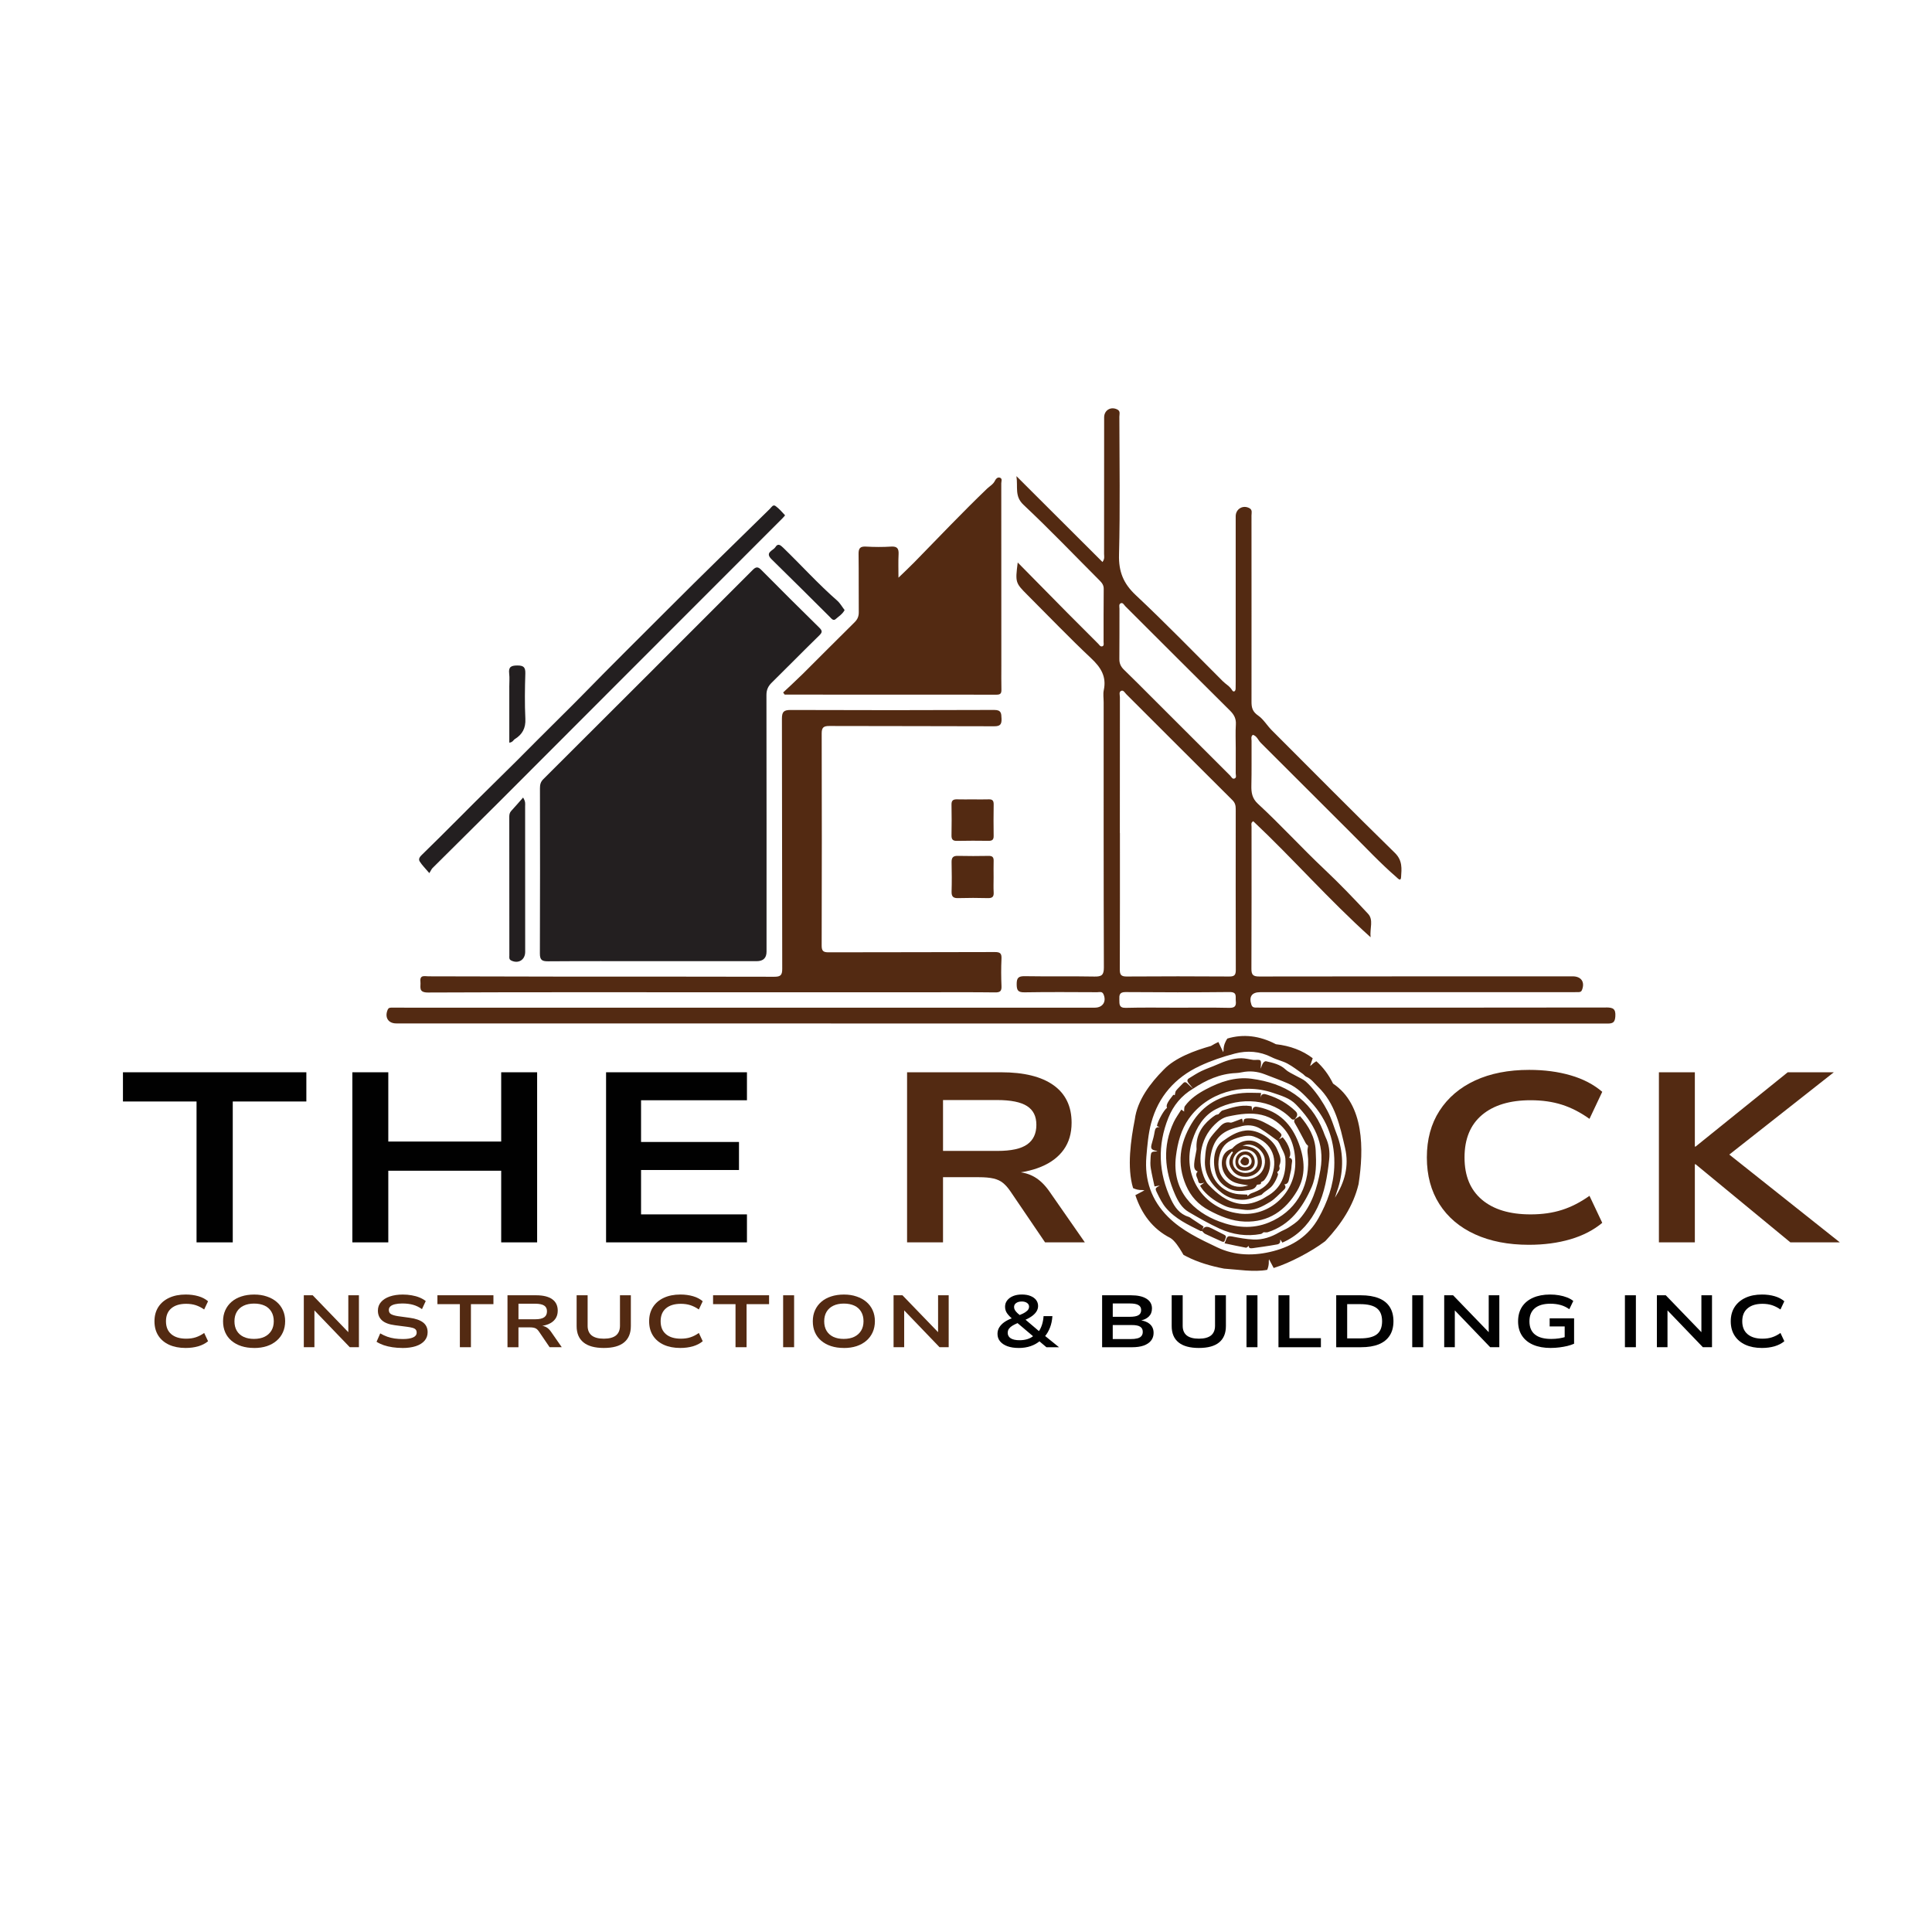 <?xml version="1.0" encoding="UTF-8"?><svg id="Layer_1" xmlns="http://www.w3.org/2000/svg" xmlns:xlink="http://www.w3.org/1999/xlink" viewBox="0 0 1080 1080"><defs><style>.cls-1,.cls-2{fill:#532a12;}.cls-3{fill:#231f20;}.cls-4{fill:none;}.cls-2{fill-rule:evenodd;}.cls-5{fill:#010101;}.cls-6{clip-path:url(#clippath);}</style><clipPath id="clippath"><rect class="cls-4" x="215.73" y="227.21" width="687.89" height="344.98"/></clipPath></defs><path class="cls-3" d="M306.45,537.37c19.56-.15,39.11-.07,58.66-.07,19.29,0,38.58,0,57.87,0q5.53,0,5.52-5.34c0-47.81.04-95.62-.05-143.43,0-2.97.97-4.98,3.01-6.98,8.88-8.72,17.57-17.62,26.49-26.31,1.8-1.76,1.82-2.64.04-4.38-10.88-10.68-21.69-21.44-32.42-32.28-1.87-1.9-3-1.8-4.84.05-38.97,39.03-77.98,78.02-117.04,116.96-1.51,1.51-1.85,3.06-1.85,5.02.04,30.8.1,61.6-.04,92.4-.02,3.72,1.27,4.39,4.65,4.36"/><g class="cls-6"><path class="cls-1" d="M690.13,435.19c-1.23.51-1.77-.92-2.46-1.62-14.78-14.72-29.51-29.48-44.27-44.22-5.01-5.01-10-10.04-15.09-14.97-1.75-1.69-2.61-3.5-2.58-5.99.1-9.36.02-18.72.06-28.09,0-1.11-.53-2.72.91-3.14,1.07-.32,1.7,1.09,2.44,1.82,19.5,19.45,38.95,38.93,58.5,58.32,2.24,2.23,3.42,4.47,3.21,7.72-.27,4.26-.07,8.56-.07,12.84h.01c0,4.82.02,9.63-.02,14.44-.01,1,.59,2.38-.63,2.89ZM690.82,542.21c0,2.78-.75,3.68-3.61,3.66-19.14-.12-38.29-.14-57.44,0-3.12.02-3.8-1.04-3.79-3.94.1-25.44.06-50.87.06-76.3h-.04c0-25.3,0-50.6.03-75.9,0-1.23-.72-2.99.8-3.57,1.22-.47,1.98,1.12,2.78,1.91,19.78,19.73,39.5,39.52,59.31,59.21,1.53,1.51,1.86,3.03,1.86,4.97-.02,29.98-.05,59.97.04,89.95ZM687.09,563.39c-9.62-.22-19.25-.09-28.88-.09-9.62,0-19.26-.17-28.88.09-3.85.1-3.55-2.06-3.61-4.56-.07-2.5-.04-4.27,3.45-4.25,19.39.15,38.78.19,58.17-.02,4.38-.05,3.23,2.59,3.48,4.95.32,2.92-.59,3.95-3.72,3.88ZM897.75,563.2c-64.16.11-128.33.08-192.5.08-1.2,0-2.41,0-3.61-.05-1.01-.04-1.71-.42-2.08-1.51-1.53-4.56.19-7.08,4.89-7.08,58,0,116.01,0,174.01,0,1.34,0,2.68,0,4.02-.04.83-.02,1.47-.22,1.85-1.16,1.77-4.45-.38-7.66-5.21-7.66-58.41.01-116.81,0-175.22.09-3.28,0-4.37-.83-4.35-4.25.13-26.52.06-53.04.07-79.56,0-.97-.53-2.18.96-2.98,22.08,20.77,42.09,43.74,65.59,64.85-.52-5.11,1.79-9.66-1.45-13.15-7.94-8.54-16.03-16.97-24.51-24.96-12.63-11.91-24.32-24.77-37.07-36.54-3.22-2.97-3.71-6.26-3.61-10.24.19-8.3.05-16.6.1-24.91,0-1.11-.51-2.43.75-3.36,2.28.67,2.91,3,4.38,4.46,16.72,16.59,33.3,33.33,50.02,49.93,8.53,8.47,16.72,17.29,25.83,25.18.85.73,2.43,2.6,2.6.04.32-4.76.88-9.36-3.47-13.61-23.15-22.64-45.91-45.66-68.81-68.55-2.63-2.63-4.7-6.21-7.49-8.12-3.34-2.27-3.85-4.55-3.84-7.88.04-16.75.01-33.49.01-50.23,0-17.95.01-35.9-.02-53.84,0-1.38.61-3.05-1.04-4.01-3.61-2.09-7.78.3-7.79,4.44,0,30.81,0,61.6,0,92.41,0,1.34.01,2.68-.04,4.02-.07,1.64-1.28,2.03-1.96.83-1.27-2.22-3.45-3.29-5.12-4.95-16.17-16.15-32.09-32.58-48.75-48.21-6.92-6.49-9.6-13.13-9.35-22.61.66-25.7.23-51.42.19-77.14,0-1.35.69-3.04-1.04-3.96-3.64-1.95-7.47.29-7.47,4.34-.01,25.45,0,50.9-.04,76.34,0,1.27.48,2.65-.88,4.52-15.83-15.79-31.53-31.45-48.11-48,.93,6.21-1.17,11.2,3.94,16.01,14.53,13.65,28.33,28.08,42.43,42.2,1.33,1.33,2.45,2.63,2.42,4.8-.12,9.91-.04,19.82-.07,29.73,0,.86.4,2.09-.8,2.41-1.03.27-1.57-.82-2.21-1.46-5.68-5.68-11.38-11.34-17.02-17.04-9.11-9.21-18.19-18.45-27.97-28.38-1.41,11.16-1.33,11.39,5.47,18.19,11.84,11.83,23.42,23.93,35.61,35.39,5.41,5.09,8.64,10.19,7.03,17.77-.46,2.18-.07,4.54-.07,6.81,0,49.42-.05,98.85.12,148.27.01,4.26-1.32,5.1-5.24,5.03-12.99-.25-25.99.02-38.98-.2-3.57-.06-4.54.96-4.52,4.5.01,3.43.76,4.58,4.42,4.52,13.53-.23,27.06-.11,40.59-.06,1.22,0,2.73-.62,3.5,1.09,1.83,4.08-.36,7.54-4.81,7.54H231.03c-3.89,0-7.76-.04-11.65-.01-1.02.01-2.1-.17-2.67,1.18-1.8,4.21.29,7.64,4.77,7.64,225.72.01,451.44.01,677.16.08,3.03,0,4.11-.71,4.34-3.99.29-4.32-1.33-5.02-5.22-5.01"/></g><path class="cls-1" d="M559.86,401.69c-.11-3.03-.14-4.85-4.18-4.83-37.9.17-75.81.16-113.71.02-3.89-.01-4.87,1.07-4.87,4.9.13,46.6.04,93.2.17,139.8.01,3.6-.98,4.44-4.48,4.43-39.11-.12-78.22-.05-117.33-.08-25.31-.02-50.62-.13-75.93-.16-2.08,0-4.95-1-4.5,3.01.31,2.82-1.41,6.07,4.23,6.04,52.64-.23,105.27-.14,157.91-.14h121.75c12.46,0,24.91-.08,37.37.08,2.85.04,3.68-.78,3.55-3.59-.22-5.08-.24-10.18,0-15.26.15-3.07-.85-3.72-3.85-3.71-30.94.14-61.88.05-92.81.15-2.97.01-3.87-.75-3.86-3.81.11-39.5.12-79.01.01-118.51-.01-3.44,1.09-4.21,4.34-4.2,30.67.12,61.34.02,92.02.16,3.45.02,4.29-1.06,4.18-4.31"/><path class="cls-1" d="M448.42,377.04c-3.47,3.43-7.09,6.71-10.64,10.06.28.4.57.8.85,1.19,39.51,0,79.01-.01,118.52.04,2.22,0,2.7-.87,2.65-2.86-.11-4.42-.04-8.84-.04-13.26,0-34.02,0-68.04-.04-102.05,0-1.06.75-2.6-.76-3.13-1.37-.48-2.35.8-2.82,1.78-.96,1.98-2.9,2.95-4.32,4.31-13.92,13.37-27.2,27.38-40.69,41.17-2.64,2.71-5.42,5.28-8.88,8.64,0-5.04-.15-9.02.06-12.98.17-3.18-.64-4.63-4.19-4.4-4.67.3-9.38.26-14.06,0-3.24-.19-4.16.99-4.11,4.1.15,10.85.01,21.7.11,32.54.02,2.33-.67,4-2.33,5.65-9.82,9.67-19.51,19.48-29.29,29.19"/><path class="cls-3" d="M239.99,488.09c.96-1.54,1.26-2.31,1.8-2.85,12.63-12.57,25.31-25.07,37.91-37.66,24.6-24.59,49.15-49.22,73.72-73.82,27.98-28.01,55.98-56.01,83.97-84.02.54-.55,1.51-1.63,1.46-1.69-1.69-1.82-3.33-3.76-5.33-5.19-1.45-1.03-2.32.78-3.21,1.64-19.01,18.67-38.14,37.21-56.95,56.06-15.73,15.76-31.58,31.4-47.14,47.34-8.35,8.54-16.97,16.86-25.39,25.36-8.2,8.28-16.44,16.53-24.78,24.67-13.37,13.08-26.4,26.5-39.82,39.53-1.16,1.13-2.63,2.46-1.6,4.12,1.31,2.09,3.14,3.85,5.36,6.49"/><path class="cls-3" d="M292.41,445.84c-2.41,2.73-4.5,5.15-6.65,7.49-.9.98-1.07,2.08-1.07,3.32.02,25.83.02,51.67.04,77.5,0,1.01-.29,2.12,1.01,2.77,4,2,7.84-.32,7.84-4.81,0-27.17,0-54.34-.03-81.51,0-1.16.35-2.38-1.13-4.77"/><path class="cls-1" d="M535.74,502.05c5.47-.16,10.96-.14,16.44,0,2.38.06,3.44-.64,3.29-3.16-.17-2.8-.04-5.62-.04-8.42,0-3.08-.07-6.15.02-9.22.07-2.06-.71-2.84-2.81-2.8-5.74.1-11.5.13-17.24-.01-2.69-.07-3.51,1.03-3.46,3.56.12,5.48.16,10.96,0,16.44-.08,2.88,1.07,3.7,3.8,3.62"/><path class="cls-1" d="M552.71,446.84c-2.94.11-5.88.02-8.82.02-2.95,0-5.89.06-8.83-.02-2.1-.06-3.21.51-3.16,2.92.12,5.74.09,11.5,0,17.24-.03,2.19.7,3.11,3.02,3.06,5.88-.13,11.76-.11,17.65-.03,1.98.02,2.93-.53,2.89-2.71-.1-5.88-.08-11.76.01-17.64.03-2.05-.66-2.92-2.77-2.84"/><path class="cls-3" d="M433.44,305.84c-1.23,2.01-6.1,2.92-2.11,6.81,10.9,10.64,21.67,21.42,32.48,32.16.95.95,2,2.45,3.29,1.3,1.71-1.53,3.83-2.76,5.04-5.08-1.41-1.83-2.52-3.87-4.16-5.3-10.61-9.28-20.04-19.75-30.14-29.53-1.56-1.51-2.98-2.67-4.39-.36"/><path class="cls-3" d="M284.7,384.13c0,10.27,0,20.53,0,31.02,1.96-.2,2.24-1.47,3.14-2.03,4.18-2.58,6.08-6.1,5.84-11.27-.4-8.41-.28-16.87-.02-25.3.11-3.58-.98-4.56-4.52-4.54-3.45.02-4.94.82-4.51,4.48.3,2.51.06,5.08.06,7.63"/><path class="cls-5" d="M109.87,694.49v-78.75h-41.14v-16.33h102.52v16.33h-41.14v78.75h-20.24Z"/><path class="cls-5" d="M196.97,694.49v-95.08h20.09v38.72h63.11v-38.72h20.09v95.08h-20.09v-40.05h-63.11v40.05h-20.09Z"/><path class="cls-5" d="M338.8,694.49v-95.08h78.75v15.64h-59.2v23.32h54.75v15.67h-54.75v24.81h59.2v15.64h-78.75Z"/><path class="cls-1" d="M507.06,694.49v-95.08h52.58c12.76,0,22.52,2.41,29.26,7.21,6.75,4.81,10.13,11.8,10.13,20.98,0,5.93-1.47,10.95-4.4,15.05-2.92,4.09-7.12,7.28-12.6,9.56-5.49,2.29-12.09,3.62-19.82,3.98l1.21-1.21,4.84.12c3.69.19,6.99,1.11,9.91,2.77,2.93,1.67,5.66,4.25,8.18,7.76l20.09,28.86h-22.24l-19.42-28.59c-1.35-1.98-2.73-3.52-4.13-4.65-1.38-1.14-3.14-1.95-5.26-2.45-2.11-.49-4.87-.74-8.28-.74h-19.96v36.42h-20.09ZM527.15,643.37h30.47c7.64,0,13.17-1.21,16.58-3.63,3.42-2.42,5.14-6.06,5.14-10.92s-1.73-8.26-5.19-10.5c-3.46-2.25-9.06-3.39-16.8-3.39h-30.19v28.44Z"/><path class="cls-1" d="M854.67,695.85c-11.51,0-21.56-1.95-30.14-5.86-8.59-3.92-15.21-9.54-19.89-16.88-4.68-7.33-7.02-16.02-7.02-26.09s2.35-18.78,7.07-26.09c4.73-7.33,11.35-12.97,19.89-16.93,8.55-3.95,18.63-5.93,30.24-5.93,8.45,0,16.16,1.01,23.13,3.04,6.97,2.01,12.87,5.08,17.72,9.22l-7.14,15.12c-5.04-3.61-10.17-6.24-15.39-7.91-5.21-1.66-11.04-2.5-17.52-2.5-11.6,0-20.66,2.74-27.18,8.23-6.51,5.49-9.76,13.4-9.76,23.75s3.24,18.11,9.71,23.6c6.47,5.49,15.55,8.23,27.23,8.23,6.47,0,12.31-.83,17.52-2.5,5.22-1.66,10.35-4.29,15.39-7.88l7.14,15.1c-4.84,4.05-10.77,7.12-17.79,9.19-7.02,2.06-14.75,3.09-23.2,3.09Z"/><path class="cls-1" d="M927.34,694.49v-95.08h20.09v41.54h.4l51.52-41.54h25.77l-62.86,49.49.67-6.47,65.55,52.06h-27.65l-53-43.68h-.4v43.68h-20.09Z"/><path class="cls-1" d="M103.77,753.52c-3.51,0-6.58-.59-9.22-1.78-2.62-1.2-4.65-2.92-6.08-5.16-1.42-2.24-2.12-4.9-2.12-7.98s.72-5.71,2.15-7.96c1.45-2.24,3.47-3.96,6.08-5.16,2.62-1.22,5.7-1.83,9.24-1.83,2.58,0,4.94.32,7.07.94,2.12.61,3.93,1.55,5.41,2.82l-2.17,4.6c-1.55-1.09-3.13-1.88-4.72-2.4-1.58-.51-3.36-.77-5.34-.77-3.55,0-6.31.84-8.3,2.52-2,1.68-2.99,4.1-2.99,7.24s.99,5.53,2.97,7.21,4.75,2.52,8.33,2.52c1.98,0,3.76-.25,5.34-.77,1.59-.51,3.17-1.32,4.72-2.42l2.17,4.62c-1.48,1.24-3.3,2.17-5.44,2.82-2.14.62-4.51.94-7.09.94Z"/><path class="cls-1" d="M142.04,753.52c-2.64,0-5.02-.35-7.14-1.04-2.11-.69-3.94-1.69-5.49-2.99-1.53-1.3-2.71-2.87-3.51-4.69-.81-1.84-1.21-3.91-1.21-6.2s.41-4.32,1.24-6.15c.82-1.83,1.99-3.4,3.51-4.72,1.53-1.32,3.36-2.32,5.49-3.01,2.12-.7,4.51-1.06,7.17-1.06s4.95.36,7.07,1.09c2.12.71,3.93,1.7,5.44,2.99,1.51,1.27,2.69,2.83,3.53,4.67.84,1.83,1.26,3.87,1.26,6.13s-.41,4.34-1.24,6.18c-.83,1.85-2,3.43-3.53,4.74-1.52,1.32-3.34,2.33-5.46,3.04-2.11.69-4.48,1.04-7.12,1.04ZM142.04,748.45c2.27,0,4.23-.4,5.86-1.19,1.64-.8,2.92-1.95,3.81-3.43s1.33-3.24,1.33-5.26-.44-3.83-1.33-5.31c-.88-1.49-2.14-2.63-3.78-3.39-1.65-.77-3.61-1.16-5.88-1.16s-4.25.4-5.88,1.19c-1.63.78-2.89,1.9-3.78,3.39s-1.33,3.26-1.33,5.31.43,3.83,1.31,5.31c.87,1.47,2.13,2.59,3.78,3.39,1.64.78,3.61,1.16,5.91,1.16Z"/><path class="cls-1" d="M169.83,753.1v-29.03h4.97l20.68,21.42h-.77v-21.42h5.93v29.03h-5.11l-20.51-21.35h.74v21.35h-5.93Z"/><path class="cls-1" d="M224.89,753.52c-1.88,0-3.71-.14-5.49-.4-1.77-.26-3.4-.65-4.92-1.16-1.5-.53-2.83-1.16-3.98-1.9l2.05-4.69c1.32.76,2.63,1.38,3.93,1.85,1.32.46,2.69.8,4.13,1.01,1.45.2,2.98.3,4.6.3,2.45,0,4.35-.3,5.68-.89,1.35-.59,2.03-1.49,2.03-2.69,0-.79-.21-1.39-.62-1.8-.41-.41-1.01-.72-1.8-.91-.78-.21-1.72-.4-2.82-.54l-6.87-.89c-3.25-.41-5.65-1.3-7.21-2.67-1.57-1.38-2.35-3.22-2.35-5.51,0-1.86.58-3.46,1.75-4.79,1.17-1.35,2.79-2.38,4.87-3.09,2.09-.72,4.52-1.09,7.29-1.09,1.73,0,3.39.14,4.97.42,1.58.27,3.03.67,4.35,1.21,1.32.53,2.48,1.2,3.51,2l-2.1,4.52c-1.57-1.12-3.22-1.93-4.97-2.42-1.75-.49-3.76-.74-6.03-.74-1.57,0-2.93.14-4.08.42-1.14.27-2,.67-2.59,1.21-.58.53-.86,1.19-.86,1.98,0,1.09.41,1.87,1.24,2.35.84.48,2.14.86,3.9,1.14l6.47.89c3.32.44,5.84,1.32,7.54,2.62,1.69,1.3,2.54,3.13,2.54,5.46,0,1.82-.57,3.39-1.7,4.72s-2.77,2.36-4.89,3.06c-2.12.69-4.65,1.04-7.56,1.04Z"/><path class="cls-1" d="M257.07,753.1v-24.07h-12.55v-4.97h31.31v4.97h-12.58v24.07h-6.18Z"/><path class="cls-1" d="M283.69,753.1v-29.03h16.06c3.9,0,6.88.74,8.94,2.2,2.06,1.47,3.09,3.6,3.09,6.4,0,1.82-.46,3.35-1.36,4.6-.89,1.25-2.17,2.24-3.85,2.94-1.67.69-3.68,1.1-6.03,1.21l.37-.37,1.48.02c1.12.07,2.12.36,3.01.86.89.49,1.72,1.28,2.5,2.35l6.13,8.82h-6.79l-5.93-8.72c-.41-.61-.83-1.09-1.26-1.43-.43-.35-.96-.59-1.61-.74s-1.48-.22-2.52-.22h-6.1v11.12h-6.13ZM289.82,737.48h9.32c2.33,0,4.03-.37,5.07-1.11s1.56-1.85,1.56-3.34-.53-2.52-1.58-3.21c-1.06-.69-2.77-1.04-5.14-1.04h-9.22v8.7Z"/><path class="cls-1" d="M337.54,753.52c-5.03,0-8.81-1.04-11.37-3.11-2.56-2.08-3.83-5.11-3.83-9.12v-17.22h6.15v17.05c0,2.39.75,4.19,2.27,5.41,1.53,1.2,3.79,1.8,6.77,1.8s5.29-.6,6.79-1.8c1.49-1.22,2.25-3.02,2.25-5.41v-17.05h6.08v17.22c0,4-1.26,7.04-3.78,9.12s-6.3,3.11-11.34,3.11Z"/><path class="cls-1" d="M380.29,753.52c-3.51,0-6.58-.59-9.22-1.78-2.62-1.2-4.65-2.92-6.08-5.16-1.42-2.24-2.12-4.9-2.12-7.98s.72-5.71,2.15-7.96c1.45-2.24,3.47-3.96,6.08-5.16,2.62-1.22,5.7-1.83,9.24-1.83,2.58,0,4.94.32,7.07.94,2.12.61,3.93,1.55,5.41,2.82l-2.17,4.6c-1.55-1.09-3.13-1.88-4.72-2.4-1.58-.51-3.36-.77-5.34-.77-3.55,0-6.31.84-8.3,2.52-2,1.68-2.99,4.1-2.99,7.24s.99,5.53,2.97,7.21,4.75,2.52,8.33,2.52c1.98,0,3.76-.25,5.34-.77,1.59-.51,3.17-1.32,4.72-2.42l2.17,4.62c-1.48,1.24-3.3,2.17-5.44,2.82-2.14.62-4.51.94-7.09.94Z"/><path class="cls-1" d="M411.16,753.1v-24.07h-12.55v-4.97h31.31v4.97h-12.58v24.07h-6.18Z"/><path class="cls-1" d="M437.78,753.1v-29.03h6.13v29.03h-6.13Z"/><path class="cls-1" d="M471.71,753.52c-2.64,0-5.02-.35-7.14-1.04-2.11-.69-3.94-1.69-5.49-2.99-1.53-1.3-2.71-2.87-3.51-4.69-.81-1.84-1.21-3.91-1.21-6.2s.41-4.32,1.24-6.15c.82-1.83,1.99-3.4,3.51-4.72,1.53-1.32,3.36-2.32,5.49-3.01,2.12-.7,4.51-1.06,7.17-1.06s4.95.36,7.07,1.09c2.12.71,3.93,1.7,5.44,2.99,1.51,1.27,2.69,2.83,3.53,4.67.84,1.83,1.26,3.87,1.26,6.13s-.41,4.34-1.24,6.18c-.83,1.85-2,3.43-3.53,4.74-1.52,1.32-3.34,2.33-5.46,3.04-2.11.69-4.48,1.04-7.12,1.04ZM471.71,748.45c2.27,0,4.23-.4,5.86-1.19,1.64-.8,2.92-1.95,3.81-3.43s1.33-3.24,1.33-5.26-.44-3.83-1.33-5.31c-.88-1.49-2.14-2.63-3.78-3.39-1.65-.77-3.61-1.16-5.88-1.16s-4.25.4-5.88,1.19c-1.63.78-2.89,1.9-3.78,3.39s-1.33,3.26-1.33,5.31.43,3.83,1.31,5.31c.87,1.47,2.13,2.59,3.78,3.39,1.64.78,3.61,1.16,5.91,1.16Z"/><path class="cls-1" d="M499.51,753.1v-29.03h4.97l20.68,21.42h-.77v-21.42h5.93v29.03h-5.11l-20.51-21.35h.74v21.35h-5.93Z"/><path class="cls-5" d="M569.42,753.52c-2.39,0-4.47-.32-6.25-.96-1.77-.65-3.13-1.56-4.1-2.72-.98-1.17-1.46-2.57-1.46-4.2,0-1.4.35-2.64,1.06-3.73.7-1.1,1.67-2.08,2.89-2.92,1.24-.84,2.58-1.51,4.03-2.03l1.41-.72-.86,1.21c-1.27-1.05-2.31-2.12-3.11-3.21-.79-1.1-1.19-2.35-1.19-3.76s.4-2.53,1.19-3.56c.8-1.04,1.91-1.84,3.31-2.42,1.4-.57,3.02-.86,4.87-.86s3.51.27,4.84.82c1.35.53,2.4,1.28,3.14,2.25.74.96,1.11,2.08,1.11,3.36,0,1.12-.33,2.19-.99,3.19-.66.99-1.6,1.9-2.82,2.72-1.22.83-2.69,1.59-4.42,2.3l.62-1.06,8.45,7.19-.62.05c.79-1.04,1.43-2.31,1.93-3.83.49-1.51.8-3.14.91-4.89h4.94c-.15,2.32-.59,4.44-1.33,6.35-.74,1.91-1.72,3.58-2.92,5.02l-.3-.67,8.25,6.67h-7.04l-4.3-3.63h.79c-1.48,1.3-3.25,2.31-5.29,3.01-2.03.69-4.27,1.04-6.75,1.04ZM569.92,749.19c1.61,0,3.09-.2,4.42-.62,1.33-.41,2.47-1.03,3.41-1.85l.07.52-9.81-8.3,1.95.15-1.33.62c-.96.41-1.84.86-2.64,1.33-.79.46-1.43,1.03-1.93,1.68-.49.66-.74,1.45-.74,2.35,0,1.32.57,2.34,1.7,3.06,1.15.71,2.78,1.06,4.89,1.06ZM571.15,727.55c-1.27,0-2.3.28-3.09.84-.79.54-1.19,1.3-1.19,2.25,0,.61.16,1.19.49,1.73.33.53.78,1.07,1.36,1.63.59.54,1.27,1.13,2.05,1.75l-1.66-.25c.94-.38,1.87-.79,2.79-1.24.94-.46,1.73-.99,2.37-1.61.65-.62.99-1.37.99-2.22s-.39-1.57-1.16-2.1c-.78-.53-1.77-.79-2.97-.79Z"/><path class="cls-5" d="M616.09,753.1v-29.03h16.11c3.76,0,6.65.64,8.7,1.93,2.04,1.28,3.06,3.1,3.06,5.44,0,1.88-.61,3.4-1.8,4.55-1.2,1.16-2.89,1.92-5.07,2.3v-.32c1.59.19,2.98.58,4.15,1.19,1.19.61,2.08,1.4,2.69,2.37.62.98.94,2.16.94,3.56,0,1.68-.48,3.13-1.43,4.32-.94,1.2-2.31,2.12-4.1,2.77-1.8.63-3.99.94-6.57.94h-16.68ZM622.04,748.53h10.28c.54,0,1.11-.02,1.7-.07.59-.06,1.17-.16,1.75-.3.57-.13,1.09-.35,1.56-.64.46-.31.82-.7,1.09-1.19.26-.48.4-1.06.4-1.75,0-.77-.14-1.39-.4-1.85-.27-.46-.63-.83-1.09-1.11-.46-.3-.98-.5-1.56-.62-.56-.13-1.14-.21-1.73-.25-.58-.03-1.13-.05-1.66-.05h-10.35v7.83ZM622.04,736.1h9.49c2.25,0,3.88-.3,4.87-.89,1-.59,1.51-1.54,1.51-2.87s-.51-2.2-1.51-2.79c-.99-.61-2.63-.91-4.92-.91h-9.44v7.46Z"/><path class="cls-5" d="M670.18,753.52c-5.03,0-8.81-1.04-11.37-3.11-2.56-2.08-3.83-5.11-3.83-9.12v-17.22h6.15v17.05c0,2.39.75,4.19,2.27,5.41,1.53,1.2,3.79,1.8,6.77,1.8s5.29-.6,6.79-1.8c1.49-1.22,2.25-3.02,2.25-5.41v-17.05h6.08v17.22c0,4-1.26,7.04-3.78,9.12s-6.3,3.11-11.34,3.11Z"/><path class="cls-5" d="M696.8,753.1v-29.03h6.13v29.03h-6.13Z"/><path class="cls-5" d="M714.67,753.1v-29.03h6.13v23.97h17.59v5.07h-23.72Z"/><path class="cls-5" d="M746.95,753.1v-29.03h13.79c3.98,0,7.33.56,10.03,1.66,2.7,1.09,4.73,2.71,6.1,4.87,1.38,2.16,2.08,4.82,2.08,7.98s-.69,5.81-2.08,7.98-3.43,3.82-6.13,4.92c-2.69,1.09-6.02,1.63-10.01,1.63h-13.79ZM753.08,748.16h7.29c4.23,0,7.33-.75,9.29-2.27,1.96-1.53,2.94-3.97,2.94-7.31s-.98-5.74-2.94-7.26c-1.96-1.53-5.06-2.3-9.29-2.3h-7.29v19.15Z"/><path class="cls-5" d="M789.45,753.1v-29.03h6.13v29.03h-6.13Z"/><path class="cls-5" d="M807.32,753.1v-29.03h4.97l20.68,21.42h-.77v-21.42h5.93v29.03h-5.11l-20.51-21.35h.74v21.35h-5.93Z"/><path class="cls-5" d="M866.9,753.52c-3.79,0-7.05-.58-9.78-1.75-2.74-1.17-4.84-2.87-6.3-5.09-1.47-2.22-2.2-4.9-2.2-8.03s.72-5.81,2.15-8.06c1.45-2.24,3.51-3.95,6.2-5.14,2.7-1.2,5.88-1.8,9.54-1.8,1.78,0,3.46.14,5.04.42,1.58.27,3.05.66,4.4,1.19,1.37.53,2.54,1.19,3.53,1.98l-2.22,4.62c-1.55-1.1-3.18-1.88-4.89-2.35-1.72-.48-3.62-.72-5.71-.72-3.74,0-6.62.83-8.65,2.5-2.03,1.67-3.04,4.12-3.04,7.36s1.03,5.72,3.09,7.36c2.06,1.65,5.08,2.47,9.07,2.47,1.53,0,3-.11,4.42-.32,1.41-.21,2.8-.54,4.18-.99l-1.06,1.43v-7.12h-8.4v-4.5h13.66v14.18c-1.11.49-2.37.91-3.78,1.26-1.4.33-2.88.59-4.45.79-1.57.2-3.16.3-4.79.3Z"/><path class="cls-5" d="M908.34,753.1v-29.03h6.13v29.03h-6.13Z"/><path class="cls-5" d="M926.21,753.1v-29.03h4.97l20.68,21.42h-.77v-21.42h5.93v29.03h-5.11l-20.51-21.35h.74v21.35h-5.93Z"/><path class="cls-5" d="M984.92,753.52c-3.51,0-6.58-.59-9.22-1.78-2.62-1.2-4.65-2.92-6.08-5.16-1.42-2.24-2.12-4.9-2.12-7.98s.72-5.71,2.15-7.96c1.45-2.24,3.47-3.96,6.08-5.16,2.62-1.22,5.7-1.83,9.24-1.83,2.58,0,4.94.32,7.07.94,2.12.61,3.93,1.55,5.41,2.82l-2.17,4.6c-1.55-1.09-3.13-1.88-4.72-2.4-1.58-.51-3.36-.77-5.34-.77-3.55,0-6.31.84-8.3,2.52-2,1.68-2.99,4.1-2.99,7.24s.99,5.53,2.97,7.21,4.75,2.52,8.33,2.52c1.98,0,3.76-.25,5.34-.77,1.59-.51,3.17-1.32,4.72-2.42l2.17,4.62c-1.48,1.24-3.3,2.17-5.44,2.82-2.14.62-4.51.94-7.09.94Z"/><rect class="cls-4" x="630.05" y="578.27" width="131.25" height="132.43"/><path class="cls-2" d="M732.35,595.84l1.46-4.29c-5.69-4.34-12.61-6.94-20.58-7.83-9.01-4.75-18.19-5.86-27.14-3.16-.98,1.47-2.12,3.63-2.12,6.62,0,.26-.12.6-.2.96l-2.68-5.66c-1.39.65-2.78,1.38-4.15,2.22-8.93,2.51-20.03,6.52-26.44,13.27-7.42,7.47-14.77,17.08-16.14,27.83-2.21,11.19-4.48,26.9-.96,38.36,1.39.67,3.18,1.2,5.39,1.09.25,0,.6.1.96.16l-5.07,2.69c3.41,10.35,9.61,18.91,19.57,23.94,2.4,1.4,5.02,5.5,6.36,7.79l.98,1.66,1.7.88c6.41,3.3,13.58,5.36,20.63,6.73l.42.08.42.03c6.86.43,16.24,2.03,23.62.64.56-1.32.98-2.95.88-4.92-.02-.26.09-.61.15-.97l2.59,4.87c.07-.03.15-.06.22-.09,8.74-2.7,20.89-9.14,28.14-14.59l.45-.34.39-.4c8.35-8.86,15.31-19.3,18.19-31.26l.07-.27.04-.28c2.84-18.79,3.31-44.03-14.31-55.87-2.46-5-5.59-9.16-9.34-12.48-.9.49-1.82,1.15-2.7,2.06-.17.18-.5.33-.81.54M664.64,625.26c10.02-14.25,29.57-20.28,46.92-14.36,4.56,1.55,9.4,2.9,12.85,6.47,9.83,10.13,16.34,21.49,13.72,36.5-1.78,10.19-4.77,19.73-11.71,27.61-1.68,1.91-3.98,3.32-6.15,4.75-1.61,1.06-3.51,1.68-5.18,2.67-4.45,2.61-9.24,4.22-14.37,4-4.05-.17-8.11-.93-12.11-1.72-1.75-.35-2.69-.07-3.18,1.62-.17.56-.44,1.09-.9,2.21,4.13.87,8.02,1.75,11.95,2.46.48.09,1.11-.7,1.62-1.04-.17,1.37.93,1.48,2.21,1.3,1.93-.27,3.86-.53,5.79-.82,2.63-.4,5.28-.77,7.89-1.28,1.15-.22,1.88-1.02,1.62-2.36-.01-.07.09-.16.16-.25l1.07,1.62c1.03-.49,2-.91,2.93-1.42,7.62-4.13,12.87-10.43,16.64-18.11,4.14-8.48,5.59-17.59,6.6-26.85.48-4.5-.1-8.69-2.06-12.72-.5-1.03-.82-2.14-1.24-3.19-7.23-18.19-21.52-26.87-40.13-29.33-9.11-1.19-17.54,1.7-25.52,5.94-4.49,2.38-8.67,5.21-11.7,9.38-.44.61-.32,1.64-.44,2.47-.03.17.04.35.07.58l-1.63-1.11c-1.45,2.37-3.07,4.55-4.21,6.94-6.39,13.52-5.18,26.99.63,40.32,1.7,3.9,3.86,7.7,7.64,9.93,5.67,3.33,11.4,6.61,17.37,9.36,7.28,3.35,15.04,4.47,23.02,2.98.64-.12,1.18-.74,1.54-.97.85,0,1.69.2,2.38-.04,12.51-4.03,19.42-13.76,24.39-24.99,2.87-6.47,2.72-13.69,2.37-20.67-.38-7.49-3.94-13.68-8.79-19.23l-2.82,1.72c-.59.77-.57,1.37.01,2.35,2.14,3.63,4.01,7.39,6.04,11.09.32.59.9,1.03,1.32,1.49-.11.79-.37,1.8-.35,2.81.02,1.54.32,3.07.37,4.61.53,16.54-7.44,29.45-21.95,35.41-9.3,3.81-18.57,2.85-27.73-.57-14.08-5.26-26.7-16.89-24.21-36.62.95-7.47,2.82-14.64,7.23-20.92ZM689.17,649.22c.18-3.45,3.34-6.73,6.71-6.7,4.4.05,7.23,2.87,7.2,7.18-.03,3.5-2.97,6.07-6.97,5.99-3.16-.06-7.16-2.1-6.93-6.47ZM685.97,647.04c.59-1.27,1.77-2.26,2.68-3.37l.6.52c-2.78,3.93-2.74,7.22.14,10.65,2.67,3.19,7.59,3.95,11.62,1.8,3.58-1.91,5.09-5.23,4.13-9.12-1.13-4.57-4.52-6.74-10.58-7.1.94-.2,1.87-.56,2.82-.61,3.63-.18,7.58,2.5,9.1,6.08,1.4,3.29.4,7.91-2.27,10.43-5.02,4.74-13.9,3.75-17.46-2-1.41-2.28-1.93-4.8-.77-7.29ZM692.65,678.34c-20.24-2.54-32.43-21.6-26.09-40.99,2.36-7.2,6.23-13.71,13.09-17.28,13.72-7.15,31.32-5.94,42.05,5.19.77.8,1.41.78,2.22.3.12-.2.23-.44.39-.62q1.78-2.01-.22-3.9c-4.41-4.18-9.54-7.14-15.34-8.98-1.82-.57-3.55-1.21-4.11,1.54l.3-2.63c-3.6,0-7.02-.27-10.4.05-12.21,1.13-22.02,6.33-28.5,17.17-6.59,11.03-8.22,22.43-3.06,34.44,2.64,6.14,6.86,10.75,12.84,13.94,6.31,3.37,12.81,6.05,19.99,6.3,13.33.47,22.82-6.2,29.3-17.21,4.98-8.46,4.28-17.48.93-26.45-3.99-10.72-11.01-17.96-22.51-20.34-1.66-.35-3.08-.57-3.57,2.08l-.28-2.48c-.33-.08-.58-.16-.84-.2-5.37-.79-10.38.92-15.36,2.45-.94.28-1.61,1.43-2.4,2.18-.45.12-1.14.17-1.66.49-.97.59-1.88,1.3-2.76,2.03-5.23,4.35-8.22,9.75-7.79,16.74.04.58-.15,1.19-.25,1.78-.37,2.22-.93,4.44-1.07,6.68-.1,1.71.03,3.6,1.98,4.23-1.88,1.85-.04,3.52.23,5.21.33,2.04,1.75,1.48,3.46,1.02l-2.37,1.75c.64.94,1.14,1.83,1.78,2.57,3.3,3.84,7.46,6.58,12,8.68,3.32,1.53,6.98,1.62,10.58,2.14,5.88.86,10.33-1.68,14.79-4.36,2.77-1.66,4.96-4.29,7.42-6.47,1.05-.93,1.73-1.92.54-3.31,1.98-.16,2.37-1.54,2.67-3.07.31-1.62.73-3.23,1.07-4.86.1-.45.15-.91.19-1.37.09-.87.08-1.76.26-2.6.32-1.47.25-2.67-1.56-3.03,1.75-1.95-.01-7.44-3.57-11.43l-2.03,1.18c1.8-2.37,1.95-2.53-.33-4.56-1.72-1.54-3.81-2.69-5.84-3.82-3.34-1.84-6.78-3.47-10.74-3.35-.85.02-1.9,0-2.48.47-.48.39-.4,1.47-.54,2.13l-.77-2.43c-1.75.66-3.29,1.27-4.84,1.83-.55.19-1.19.49-1.7.37-2.42-.54-4.22.54-5.74,2.17-1.75,1.87-3.5,3.77-5.04,5.82-2.87,3.79-3.1,8.49-3.39,12.86-.51,7.77,3.43,13.8,9.38,18.45,3.6,2.82,8.04,4.08,12.47,3.83,3.26-.18,6.45-1.78,9.67-2.77.18-.06.33-.23.46-.38,1.82-1.9,4.31-2.81,6-5.16,1.32-1.83,2.19-3.64,2.84-5.66.13-.42-.29-1.02-.46-1.53.71-.4,1.2-1.04,1.35-1.76.14-.62-.33-1.43-.1-1.96,1.51-3.33-.06-6.13-1.3-9.03-2.51-5.89-10.82-11.21-17.52-10.46-5.06.56-8.92,3.14-12.99,6.04-6.42,4.57-5.26,15.96-2.63,20.7,1.33,2.4,3.4,4.21,5.88,5.55,3.14,1.7,6.53,1.75,9.83,1.2,2.24-.37,5.08-.24,6.15-3.17.01-.04.16-.04.25-.04,1.96-.19,2.06-.28,2.09-1.43.77-.46,1.38-.65,1.71-1.06,2.08-2.58,3.21-5.53,3.35-8.88.24-5.7-3.88-10.86-8.14-12.6-4.22-1.73-9.47-.21-12.93,3.63-.16.18-.43.28-.67.36-3.07,1.04-4.71,3.3-5.15,6.37-.79,5.47,2.35,10.75,7.6,12.56,2.26.78,4.72.99,7.14,1.46-4.37,1.37-8.43,1.14-12.09-1.95-4.34-3.66-5.34-8.4-4.32-13.68.78-4.08,2.76-7.6,6.62-9.49,2.24-1.09,4.7-1.87,7.15-2.36,1.78-.35,3.85-.45,5.55.11,10.65,3.53,14.11,12.92,9.67,23.34-2.04,4.77-6.42,6.8-11.01,8.48-.83.3-1.48,1.09-2.04,1.51.01.07-.09-.41-.17-.82-2.25-.14-4.44-.05-6.53-.46-9.54-1.87-15.52-10.6-14.07-20.32,1.49-9.94,5.8-14.66,15.46-16.94.33-.08.65-.16.98-.25,4-1.25,7.94-.98,11.49,1.15,3.37,2.01,6.47,4.5,9.68,6.78.42.69.93,1.32,1.23,2.05,1.11,2.63,2.92,5.24,3.08,7.94.51,8.85-2.06,16.49-10.46,21.08-.76.41-1.46.96-2.24,1.36-4.08,2.08-8.39,3.46-13,2.71-7.19-1.17-12.5-5.59-17.33-10.67-.77-.81-1.39-1.82-1.87-2.84-4.49-9.52-3.3-22.28,5.43-30.78,2.17-2.11,4.53-3.89,7.51-4.5,3.21-.67,6.47-1.29,9.74-1.49,6.09-.39,11.95.61,17.04,4.29,7.62,5.52,10.46,13.39,10.71,22.41.48,17.46-14.43,31.19-31.42,29.06ZM692.19,649.51c-.03-2.04,1.75-3.95,3.74-4.03,2.01-.08,3.72,1.59,3.74,3.66.01,1.93-1.54,3.37-3.7,3.4-2.19.02-3.76-1.23-3.79-3.03ZM696.21,643.68c-3.27,0-5.61,2.4-5.62,5.76-.01,3.2,1.84,4.98,5.21,5,3.42.03,5.58-1.85,5.62-4.86.04-3.29-2.27-5.91-5.21-5.91ZM698.2,649.24c.06-1.52-.78-2.33-3.01-2.48-.41.49-1.38,1.2-1.7,2.14-.4,1.14,1.11,2.61,2.42,2.57,1.41-.02,2.24-.83,2.29-2.23ZM643.54,627.7c3.96-14.73,13.36-25.34,27.07-31.78,6.28-2.95,12.97-5.23,19.68-6.97,6.93-1.8,13.95-1.33,20.6,2.05,2.79,1.43,6,2.06,8.76,3.53,3.02,1.62,5.74,3.78,8.57,5.74.72.49,1.25,1.33,2.01,1.64,2.81,1.15,4.42,3.57,6.49,5.57,9.73,9.4,12.3,21.82,15.18,34.25,2.37,10.23-.28,19.22-5.65,27.8.28-.88.54-1.78.83-2.66.31-.95.67-1.9.96-2.86,3.1-10.17,3.03-20.24-.88-30.22-1.2-3.06-2.14-6.23-3.42-9.25-1.01-2.37-2.23-4.67-3.55-6.89-1.45-2.41-3-4.78-4.73-7-1.69-2.17-3.5-4.29-5.55-6.1-1.46-1.28-3.43-2.01-5.16-3.01-2.06-1.19-4.4-2.1-6.1-3.68-3.16-2.93-7.06-3.74-10.97-4.62-.46-.11-1.3.48-1.61.98-.55.86-.83,1.9-1.34,3.19,0-1.82.53-3.68-.17-4.57-.56-.72-2.62-.19-3.99-.35-2.25-.27-4.5-.96-6.73-.94-4.7.05-9.08,1.61-13.35,3.5-2.94,1.31-6.02,2.3-8.91,3.69-2.4,1.15-4.63,2.64-6.91,4.03-1.2.74-1.11,1.69-.27,2.69.86,1.03,1.7,2.08,2.54,3.11-1.05-.95-2.15-1.83-3.13-2.84-.86-.89-1.59-1.12-2.51-.14-1.28,1.37-2.7,2.62-3.87,4.08-.49.61-.48,1.63-.73,2.56.01,0-.39-.14-.77-.28-3.4,4.22-4.24,5.99-3.53,7.42-1.3.33-5.37,7.51-5.66,10.04l1.57.72c-1.99-.28-2.59.76-2.86,2.52-.34,2.14-.88,4.26-1.51,6.34-.91,2.98-.51,3.77,2.56,4.36.13.02.25.12.53.25-3.56.2-3.62.19-3.85,3.68-.12,1.87-.2,3.79.09,5.62.56,3.47,1.4,6.88,2.12,10.32l2.97-.5c-2.62,1.44-2.82,1.54-1.55,4.11,1.43,2.93,2.92,5.96,5,8.41,5.18,6.1,12.35,9.41,19.35,12.91.2.11.52-.02.78-.04.56.54,1.02,1.26,1.68,1.59,3,1.45,6.05,2.79,9.08,4.17.86.4,1.7.67,2.02-.61.27-1.06,1.36-2.21-.4-3.05-2.28-1.11-4.51-2.32-6.78-3.45-2.02-1.01-4.05-1.84-5.53.83l.81-1.95c-2.31-1.53-4.34-2.88-6.39-4.22-.68-.44-1.32-1.02-2.07-1.24-4.97-1.51-7.68-5.36-9.72-9.65-7.13-14.98-7.68-30.33-1.51-45.7,2.73-6.81,7.31-12.43,13.79-16.24h0c7.31-4.86,15.09-8.39,24.04-8.75,1.07-.05,2.14-.2,3.19-.42,4.4-.92,8.69-.51,12.86,1.11,4.38,1.7,8.81,3.29,13.11,5.17,5.1,2.23,8.93,6.25,12.61,10.22,9.56,10.31,13.79,22.65,13.12,36.67-.48,10.22-3.84,19.51-8.81,28.38-5.62,10.01-14.37,15.55-25.1,18.38-10.72,2.83-21.5,2.7-31.55-2.09-9.7-4.63-19.57-9.2-27.4-16.98-9.39-9.33-13.23-20.67-12.16-33.68.53-6.34,1.06-12.8,2.7-18.91Z"/></svg>